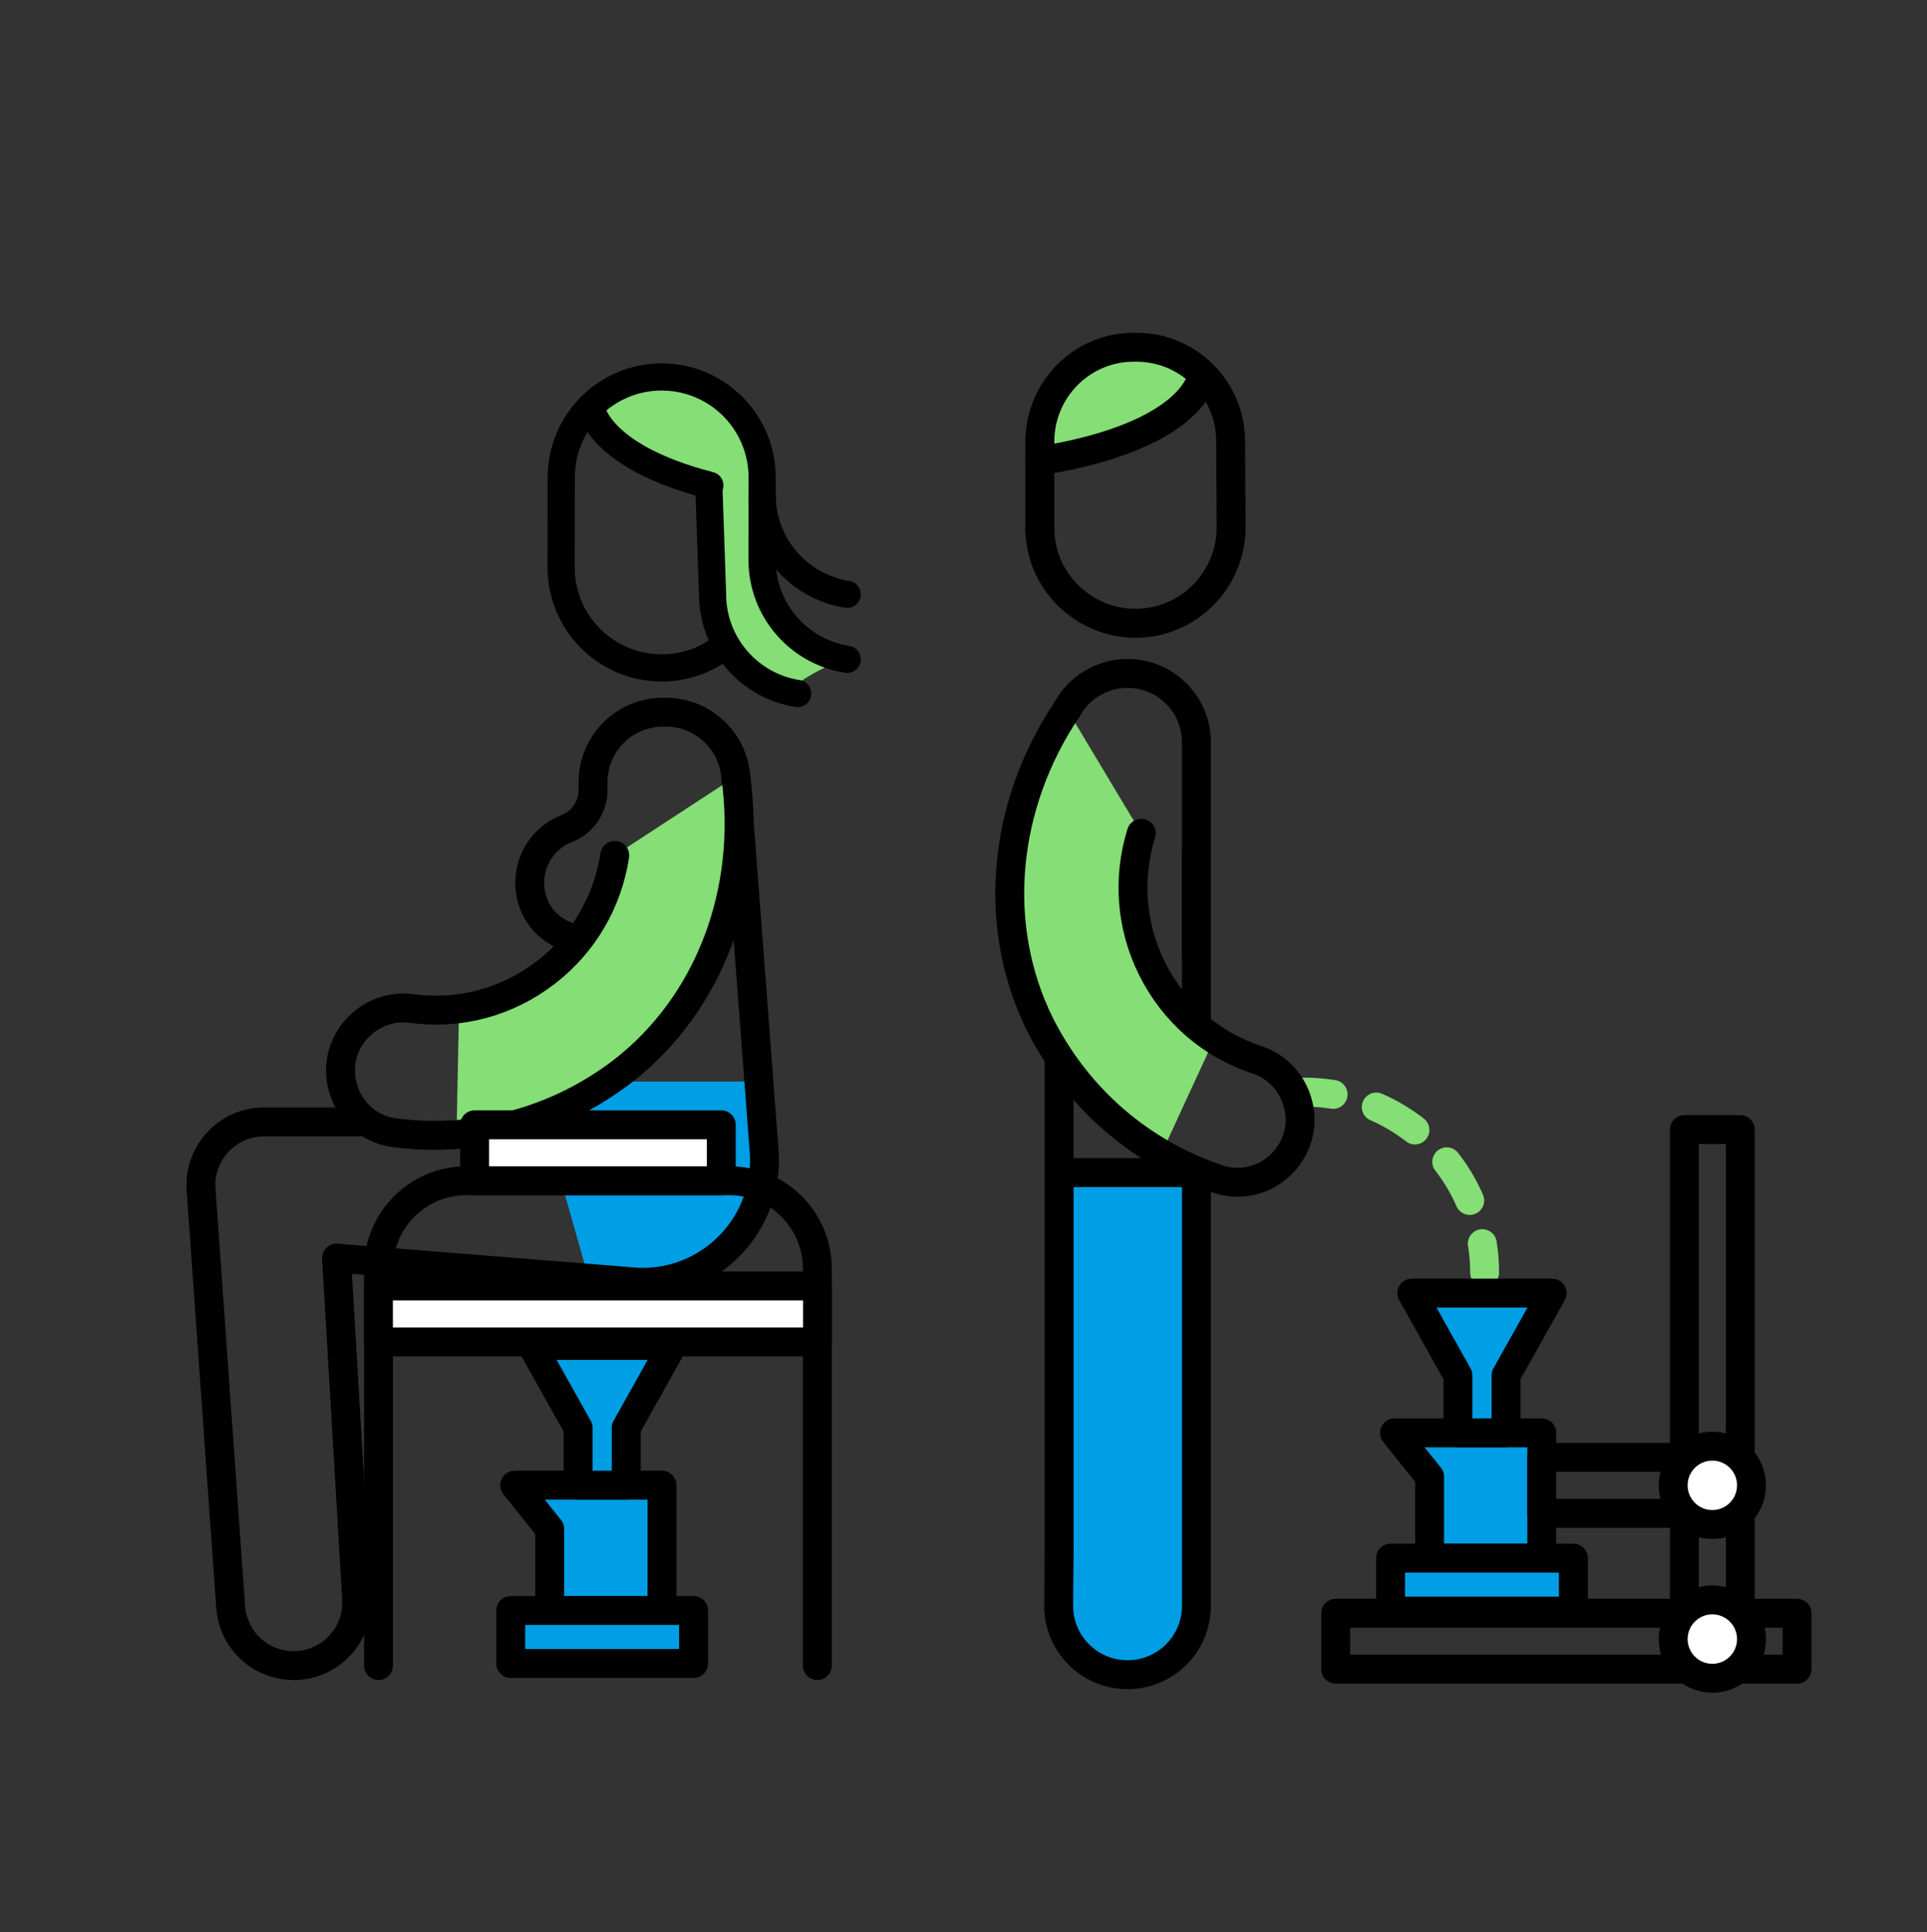 <?xml version="1.0" encoding="UTF-8"?>
<svg id="Capa_1" data-name="Capa 1" xmlns="http://www.w3.org/2000/svg" viewBox="0 0 400 401">
  <rect x="0" y="0" width="400" height="401" fill="#333333" stroke="none"/>
  <defs>
    <style>
      .cls-1, .cls-2, .cls-3, .cls-4, .cls-5 {
        stroke: #000;
      }

      .cls-1, .cls-2, .cls-6, .cls-4, .cls-5, .cls-7 {
        stroke-linecap: round;
        stroke-linejoin: round;
      }

      .cls-1, .cls-2, .cls-6, .cls-7 {
        fill: none;
      }

      .cls-1, .cls-3, .cls-6, .cls-4, .cls-5, .cls-7 {
        stroke-width: 6px;
      }

      .cls-2 {
        stroke-width: 5.64px;
      }

      .cls-3 {
        stroke-miterlimit: 10;
      }

      .cls-3, .cls-4 {
        fill: #fff;
      }

      .cls-6, .cls-7 {
        stroke: #85de76;
      }

      .cls-8 {
        fill: #85de76;
      }

      .cls-9, .cls-5 {
        fill: #009ee5;
      }

      .cls-7 {
        stroke-dasharray: 9.36 9.36;
      }
    </style>
  </defs>
  <g>
    <rect class="cls-1" x="277.26" y="334.8" width="95.76" height="11.61"/>
    <polygon class="cls-5" points="320.04 297.37 289.46 297.37 296.75 306.46 296.75 323.37 320.04 323.37 320.04 297.37"/>
    <rect class="cls-1" x="320.04" y="302.46" width="35.39" height="11.61"/>
    <rect class="cls-1" x="305.25" y="278.81" width="100.37" height="11.61" transform="translate(70.82 640.05) rotate(-90)"/>
    <circle class="cls-3" cx="355.44" cy="308.26" r="8.13"/>
    <circle class="cls-3" cx="355.44" cy="340.17" r="8.13"/>
    <rect class="cls-5" x="288.65" y="323.37" width="37.95" height="10.99"/>
    <g>
      <path class="cls-6" d="M308.17,264.08c0-2.04-.16-4.03-.48-5.98"/>
      <path class="cls-7" d="M305.08,249.14c-4.39-10.08-13.1-17.85-23.78-20.99"/>
      <path class="cls-6" d="M276.72,227.13c-1.95-.31-3.94-.48-5.98-.48"/>
    </g>
    <path class="cls-9" d="M219.75,243.36h28.6v89.2c0,7.65-6.21,13.86-13.86,13.86h-.89c-7.65,0-13.86-6.21-13.86-13.86v-89.2h0Z"/>
    <path class="cls-1" d="M248.35,211.95v-34.79"/>
    <path class="cls-1" d="M219.85,220.1v101.36l-.1,11.8c0,7.9,6.4,14.3,14.3,14.3s14.3-6.4,14.3-14.3v-89.92"/>
    <path class="cls-1" d="M221.52,147.16c2.43-4.41,7.13-7.4,12.53-7.4,7.9,0,14.3,6.4,14.3,14.3v44.2"/>
    <g>
      <path class="cls-8" d="M252.06,215.65c-5.45-3.6-9.88-8.63-12.92-14.63-4.38-8.8-5.13-18.75-2.24-28.09l-15.42-25.74c-13.48,20.05-15.85,44.96-5.61,65.41,5.71,11.39,14.43,20.61,25.2,26.84l10.98-23.8Z"/>
      <path class="cls-1" d="M236.9,172.94c-2.89,9.34-2.14,19.28,2.24,28.09,4.53,9.06,12.2,15.76,21.83,18.94,5.53,1.8,8.95,7.09,8.9,12.62-.03,1.3-.2,2.57-.68,3.91-2.33,6.78-9.66,10.5-16.44,8.17-16.14-5.45-29.2-16.83-36.87-32.06-10.16-20.5-7.79-45.41,5.61-65.41"/>
    </g>
    <path class="cls-8" d="M216.05,91.86c0-10.8,8.8-19.7,19.7-19.7h.1c4.9,0,9.6,1.8,13.2,5.1l.7.6-.3.9c-.5,1.5-2.1,4.5-6.8,7.7-5.7,3.9-14,6.8-24.8,8.7l-1.7.3-.1-3.6Z"/>
    <path class="cls-1" d="M235.76,129.36c-10.7,0-19.6-8.5-19.9-19.2"/>
    <path class="cls-1" d="M215.85,110.16v-18.5c0-10.8,8.7-19.6,19.5-19.6h.5c10.8,0,19.6,8.7,19.6,19.5l.1,17.9c0,10.9-8.8,19.8-19.7,19.9"/>
    <path class="cls-1" d="M249.55,77.86s-1.1,12.5-33.7,17.8"/>
    <path class="cls-1" d="M248.35,243.36h-27.6"/>
    <polygon class="cls-5" points="293.06 268.37 302.63 285.45 302.63 297.37 312.62 297.37 312.62 285.45 322.19 268.37 293.06 268.37"/>
  </g>
  <g>
    <polygon class="cls-5" points="137.41 308.23 106.83 308.23 114.11 317.32 114.11 334.24 137.41 334.24 137.41 308.23"/>
    <rect class="cls-5" x="106.02" y="334.24" width="37.95" height="10.99"/>
    <polygon class="cls-5" points="110.43 279.23 120 296.32 120 308.23 129.99 308.23 129.99 296.32 139.56 279.23 110.43 279.23"/>
    <g>
      <path class="cls-8" d="M131.08,95.35c-4.74-1.87-8.17-9.71-4.62-13.8,4.73-5.44,16.67-2.71,21.68,1.03,5.46,4.08,8.95,10.41,9.56,17.19.65,7.19-1.22,14.46,1.11,21.49,2.59,7.83,9.9,11.09,15.9,15.91-6.28,1.93-12.25,6.98-12.25,6.98-1.31,1.11-10.29-7.95-11-8.89-4.04-5.32-4.32-12.21-4.53-18.61-.15-4.43.8-11.18-1.48-15.11-.98-1.69-3.45-1.81-5.15-2.4-3.14-1.08-6.13-2.58-9.22-3.8Z"/>
      <g>
        <path class="cls-2" d="M137.31,138.62c4.9,0,9.4-1.67,12.96-4.49"/>
        <path class="cls-2" d="M158.19,116.2l.02-17.08c0-5.53-2.18-10.84-6.09-14.76-3.91-3.92-9.21-6.12-14.74-6.13-11.52-.01-20.87,9.31-20.88,20.83l-.02,18.67c-.01,11.52,9.31,20.87,20.83,20.88"/>
      </g>
      <path class="cls-2" d="M122.63,84.32s.9,10.26,24.72,16.41"/>
      <path class="cls-2" d="M158.19,116.19c-.01,10.44,7.65,19.1,17.66,20.64"/>
      <path class="cls-2" d="M165.57,143.93c-10.01-1.54-17.67-10.2-17.66-20.64l-.75-21.85"/>
      <path class="cls-2" d="M158.21,102.71c-.01,10.44,7.64,19.1,17.65,20.64"/>
    </g>
    <path class="cls-9" d="M123.1,224.47h35.1s8.26,48.88-35.56,42.41l-9.85-34.66,10.32-7.75Z"/>
    <path class="cls-1" d="M74.47,232.84h-19.66c-7.6,0-13.6,6.45-13.07,14.03l6.14,86.63c.49,6.86,6.19,12.17,13.07,12.17h0c7.54,0,13.52-6.35,13.08-13.87l-4.18-70.7,62.63,5.02c15.17.52,27.4-12.33,26.12-27.46l-5.87-77.53c-.64-7.53-6.94-13.33-14.5-13.33h-.58c-8.04,0-14.55,6.51-14.55,14.55v1.09"/>
    <path class="cls-1" d="M123.1,163.99c0,3.56-2.21,6.74-5.54,8-1.47.56-2.85,1.44-4.15,2.77-2.3,2.34-3.54,5.52-3.44,8.81.14,4.55,2.71,8.8,7.54,10.68,3.31,1.29,5.61,4.3,5.6,7.85v16.2c0,8.04-6.51,14.55-14.55,14.55"/>
    <g>
      <path class="cls-8" d="M95.3,209.32c6.47-.86,12.66-3.44,18.01-7.51,7.79-6,12.81-14.62,14.29-24.28l25.12-16.4c3.36,23.92-5.4,47.36-23.56,61.28-10.11,7.75-21.99,12.23-34.4,13.12l.53-26.2Z"/>
      <path class="cls-1" d="M127.61,177.53c-1.48,9.66-6.5,18.28-14.29,24.28-8.04,6.17-17.86,8.84-27.92,7.49-5.76-.79-11.15,2.46-13.52,7.45-.54,1.19-.95,2.4-1.1,3.81-.87,7.12,4.1,13.67,11.21,14.54,16.89,2.16,33.62-2.37,47.18-12.71,18.1-14,26.86-37.43,23.56-61.28"/>
    </g>
    <g>
      <path class="cls-1" d="M169.66,345.67v-82.39c0-10.07-8.16-18.23-18.23-18.23h-54.63c-10.07,0-18.23,8.16-18.23,18.23v82.39"/>
      <rect class="cls-4" x="78.55" y="266.88" width="91.14" height="11.61"/>
      <rect class="cls-4" x="98.52" y="233.44" width="51.2" height="11.61"/>
    </g>
  </g>
</svg>